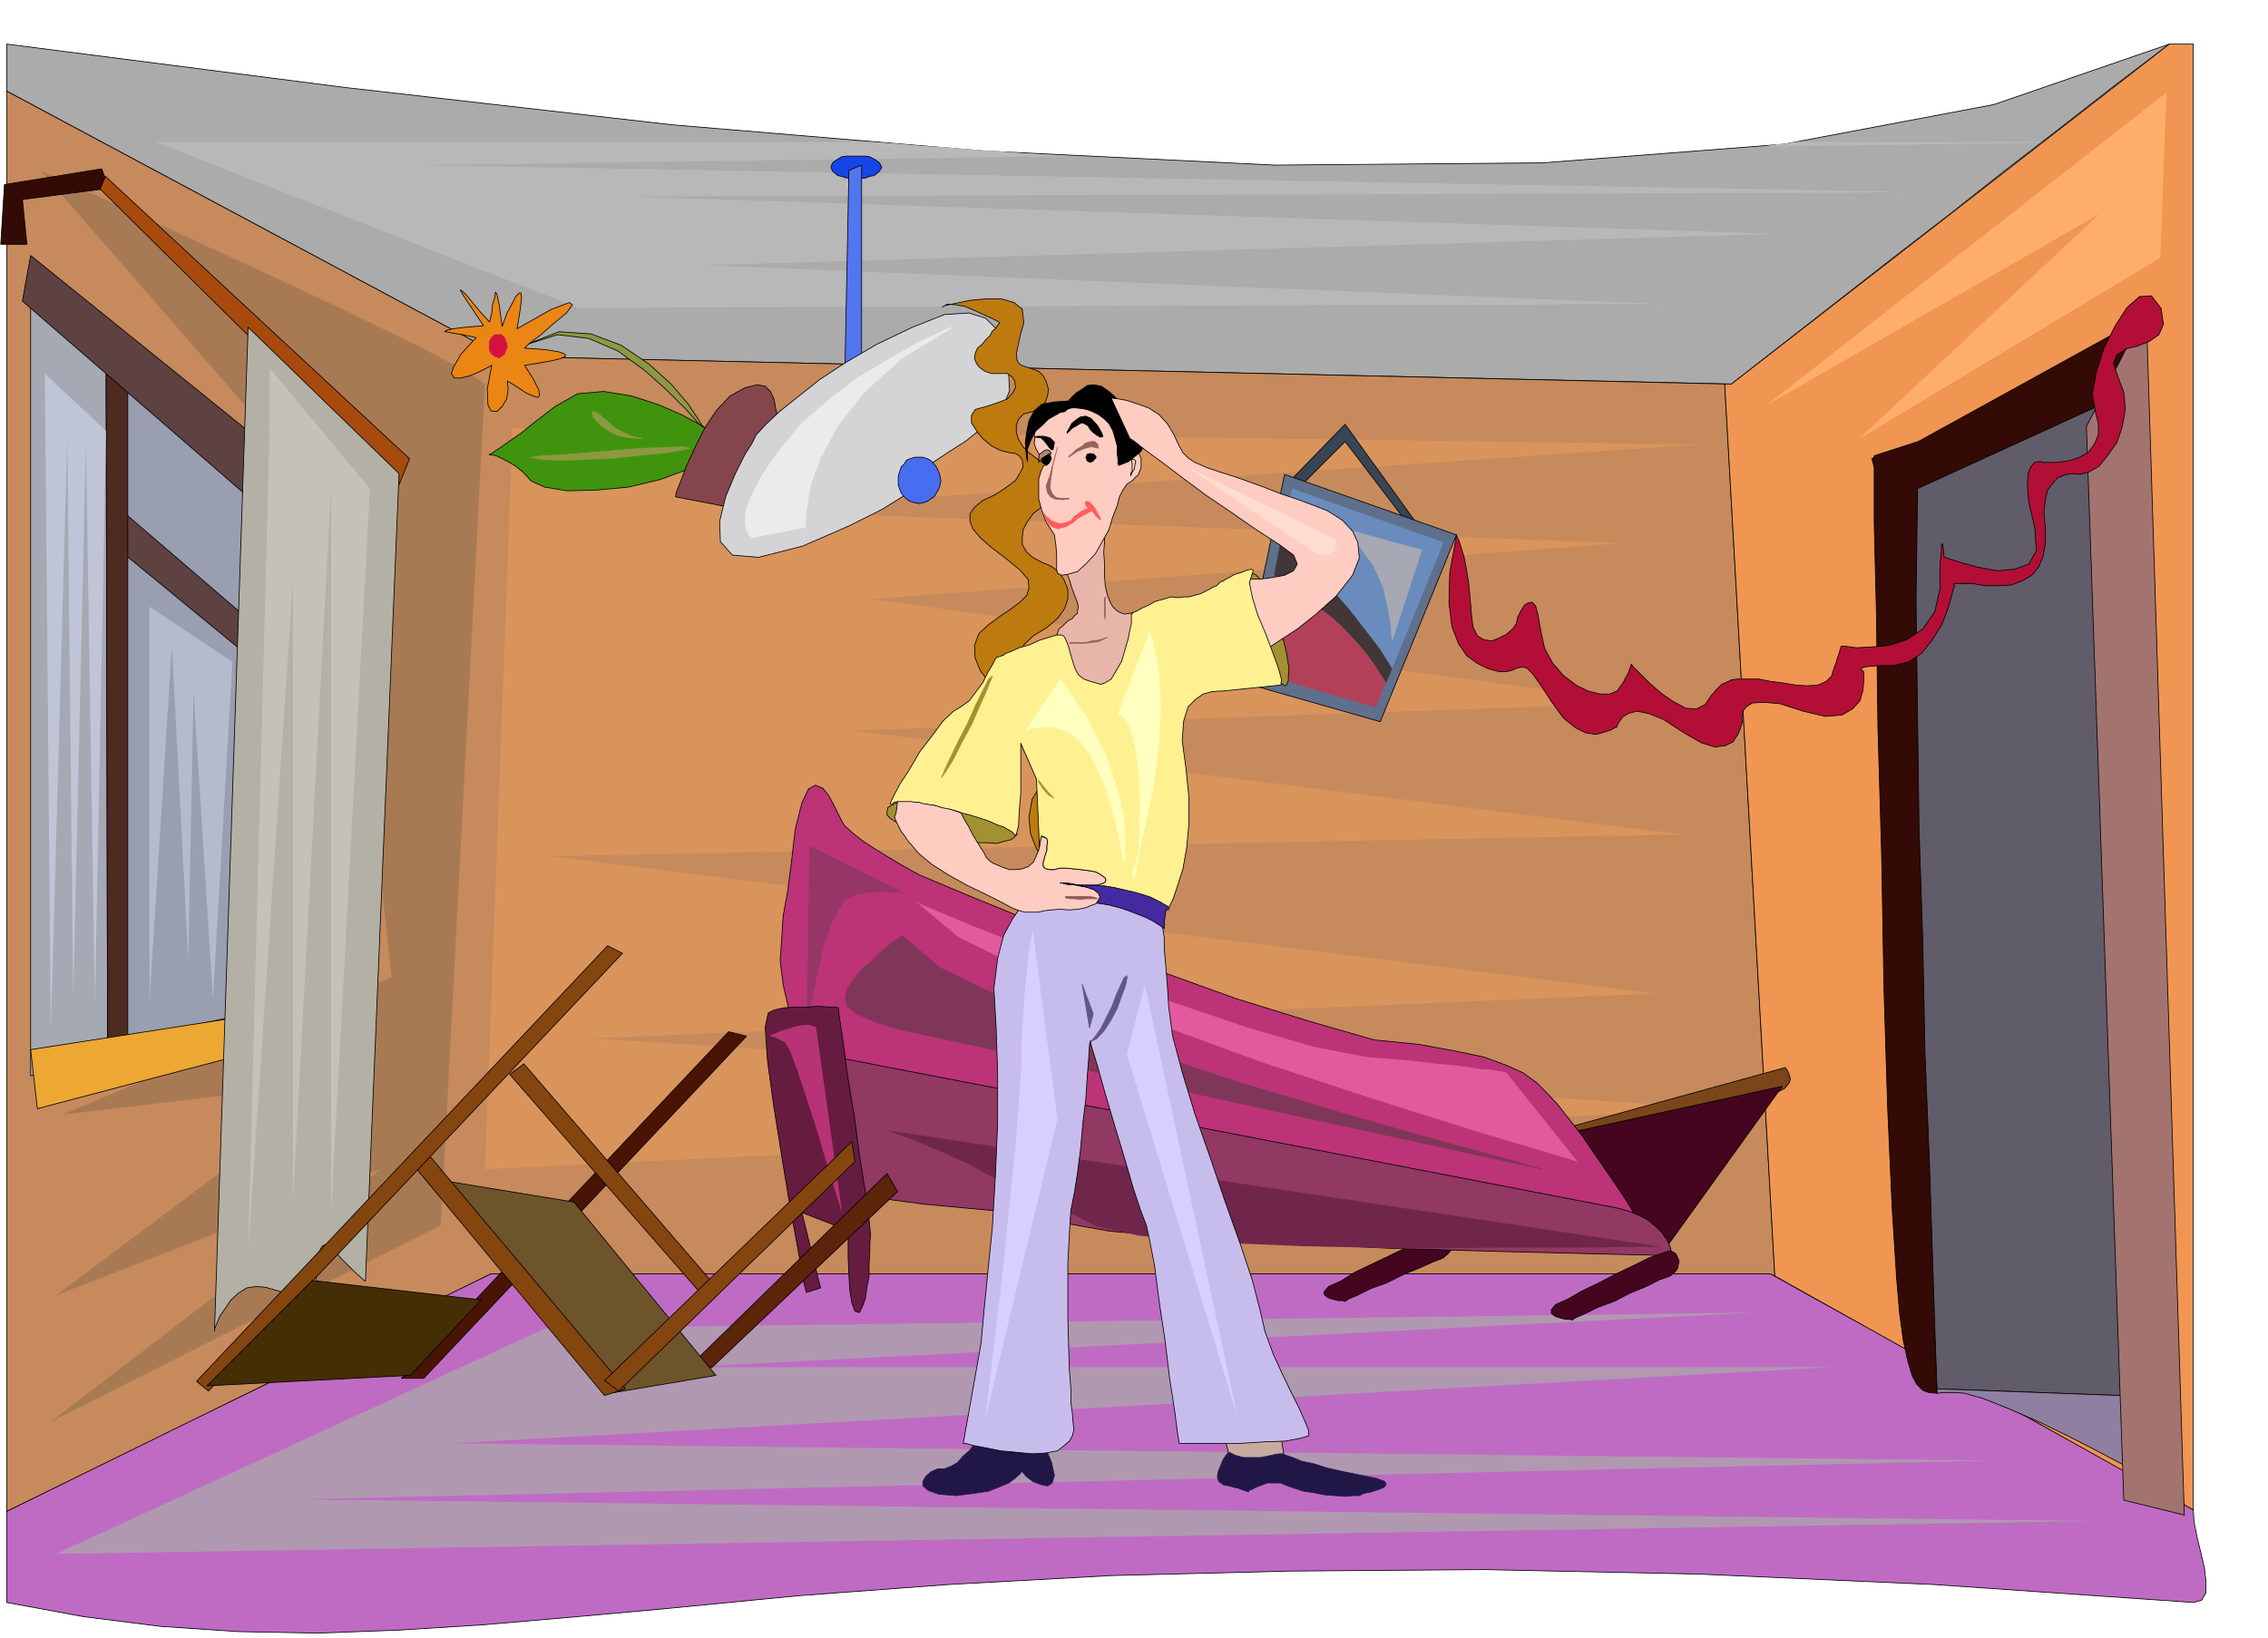 <svg xmlns="http://www.w3.org/2000/svg" fill-rule="evenodd" height="354.376" preserveAspectRatio="none" stroke-linecap="round" viewBox="0 0 3035 2193" width="490.455"><style>.pen0{stroke:#000;stroke-width:1;stroke-linejoin:round}.pen1{stroke:none}.brush11{fill:#330a05}.brush16{fill:#45051f}.brush22{fill:#5e4242}.brush37{fill:#8c9940}.brush39{fill:#a6a8b3}.brush47{fill:#85450f}.pen6{stroke:none}.brush59{fill:#ffccc2}.brush60{fill:#966359}.pen8{stroke:#966359;stroke-width:1;stroke-linejoin:round}.brush61{fill:#000}.brush63{fill:#a19133}.brush70{fill:#ffffbf}</style><path class="pen0" style="fill:#ababab" d="m2903 59-235 81-281 53-323 25-358 3-390-19-417-35-438-50L9 59v63l663 355 1645 37 73-57 73-57 73-57 74-57 72-57 74-57 73-57 74-56z"/><path class="pen1" d="m2456 255 97 2-97 1v-3zm0-60v-5h278-2l-1 1-275 4zm-2248-5h955l34 2 34 3 34 2 35 3 33 2 34 3 33 2 34 2-873 12 1895 34v3l-1616 5 1536 50-1433 42 1280 52-1449 5-566-222zm2248 0h-54l-6 1-6 1-6 1h-6l-6 1-6 1-6 1 96-1v-5z" style="fill:#b8b8b8"/><path class="pen0" style="fill:#bf6bc4" d="M9 2023v122l103 19 103 13 104 7 107 2 108-4 111-7 116-10 122-11 185-18 201-15 218-12 239-6 260-2 287 6 315 14 347 24 11-3 6-10v-15l-2-18-5-21-5-21-4-20-1-16-71-40-71-40-71-39-70-39-71-40-71-40-71-39-70-39H657l-81 39-81 40-81 40-81 40-81 39-81 40-81 40-81 40z"/><path class="pen1" style="fill:#b099b0" d="m75 2080 655-302 1617-21-1433 73h1537L605 1932l2059 23-2265 52 2404 29-2728 44z"/><path class="pen0" style="fill:#c78a5c" d="M2308 514 672 477 9 122v1901l648-318h1712l6 3-67-1194z"/><path class="pen1" style="fill:#a87a54" d="m649 514-59 1126-522 263 441-338-434 169 382-286-374 44 441-184-67-617L54 228l25 11 68 31 96 44 111 51 109 51 96 47 66 34 24 17z"/><path class="pen1" style="fill:#d9945c" d="m686 573 1588 22-1294 88 1191 44-1007 75 1036 139-1059 37 1111 139-1515 29 1478 184-1426 60 1522 94-1662 81 37-992z"/><path class="pen0" style="fill:#f09652" d="M2935 59h-32l-586 455h-9l67 1194 560 313V59z"/><path class="pen0" style="fill:#615c69" d="m2592 1859-3-69-3-76-3-79-2-76-4-70-4-58-4-43-3-21-6-35-2-70-1-99 2-117 1-126 3-123 2-114 2-92 247-83 51 1361-273-10z"/><path class="pen0" style="fill:#8f80a1" d="m2869 1975-9-5-22-11-32-17-37-19-41-20-39-17-35-14-25-7-11-1h-18l-8 1v-6l273 10 4 106z"/><path class="pen0 brush11" d="m2592 1865-11-1-8-3-8-8-6-11-6-20-6-27-5-37-4-47-6-94-6-134-5-162-3-174-5-172-2-153-3-122v-74l-3-12 3-2v-2l59-19 303-167-48 113-256 117-2 152 2 152 2 150 5 151 3 150 6 150 5 152 5 154z"/><path class="pen0" style="fill:#40940d" d="m966 587-7-5-18-11-27-15-32-14-37-12-37-6-35 3-30 17-26 20-20 16-16 11-11 8-8 5-4 3-3 1v1h4l5 1 8 4 8 4 10 6 10 8 11 12 18 8 30 5 39-1 43-4 42-10 38-14 29-19 16-22z"/><path class="pen0" style="fill:#85454d" d="m1002 684-98-19 1-6 6-15 8-21 11-24 13-26 16-24 18-19 20-11 16-4 11 2 7 7 5 11 2 12 3 12 3 11 5 8 2 8-3 15-8 16-9 20-11 17-9 15-7 10-2 5z"/><path class="pen0" style="fill:#384554" d="m1725 645 75-77 117 162-17-8-100-131-61 61-14-7z"/><path class="pen0" style="fill:#7a4519" d="m2389 1429 3 4 2 5 2 6-2 6-6 7-12 6-18 6-30 6-39 9-44 10-45 12-43 10-36 9-24 6-9 3v-22l301-83z"/><path class="pen0 brush16" d="m2226 1675 159-221-316 69 141 133 16 19zm-289-22 2 2 4 8v4l-1 6-4 5-7 6-13 5-18 8-22 9-22 11-22 8-18 9-12 5-4 3-3-1h-6l-8-2-6-2-5-4v-4l6-7 16-7 19-12 23-11 23-11 23-11 20-10 17-6 12-4 6 3z"/><path class="pen0" style="fill:#bd3378" d="m2192 1632-4-5-8-14-13-20-15-22-18-26-17-25-18-23-14-18-15-16-14-14-18-13-22-10-30-11-38-8-49-9-60-6-87-25-97-30-100-36-96-36-89-36-71-29-50-21-19-8-11-6-14-8-17-10-16-10-17-11-14-11-11-10-4-7-4-8-6-12-7-13-8-10-10-4-9 5-9 19-9 36-5 44-5 38-6 33-2 31-2 29 4 32 8 35 15 43 40 28 61 24 74 18 81 16 78 10 68 9 50 5 25 6 34 6 76 15 104 19 117 22 115 21 100 18 71 13 27 6z"/><path style="stroke:#803659;stroke-width:1;stroke-linejoin:round;fill:#803659" d="m1208 1253-4 2-9 6-13 10-13 13-15 13-12 14-9 14-2 13 3 9 11 9 14 7 18 7 16 5 15 4 10 2 5 1 841 183-35-10-92-25-131-37-151-45-154-51-138-51-104-50-51-43z"/><path style="stroke:none;fill:#963666" d="m1083 1132-4 265v-9l3-22 5-31 8-35 8-37 12-32 14-24 16-9 15-3 14-1h12l11 1h7l7 1 3 1 2 1-133-66z"/><path class="pen0" style="fill:#999eb0" d="m126 500 253 128v719l-253 53V500z"/><path class="pen1" style="fill:#b5bacc" d="m311 886-111-74v530l30-478 22 422 7-359 26 411 26-452z"/><path class="pen0 brush22" d="M146 669v56l202 166 10-40-212-182z"/><path class="pen0" style="fill:#a37370" d="m2842 2008-50-1437 80-157 51 1614-81-20z"/><path class="pen0" style="fill:#5e708c" d="m1847 966-186-53 58-278 230 81-102 250z"/><path class="pen1" style="fill:#698cbd" d="m1715 717 14-63 203 72-69 169-17-27-20-26-21-27-21-24-21-24-19-21-17-17-12-12z"/><path class="pen1" style="fill:#423638" d="m1705 770 10-53 12 12 17 17 19 21 21 24 21 24 21 27 20 26 17 27-8 19-7-10-6-10-4-6-4-5-4-6-4-5-13-15-14-15-16-15-16-12-18-14-16-12-15-11-13-8z"/><path class="pen1" style="fill:#b34059" d="m1841 947-164-48 28-129 13 8 15 11 16 12 18 14 16 12 16 15 14 15 13 15 4 5 4 6 4 5 4 6 6 10 7 10-14 33z"/><path class="pen0" style="fill:#b30f36" d="M1949 716v1l3 6 3 9 4 13 3 15 3 18 2 20 2 23 2 18 6 12 8 5 11 2 10-4 10-5 8-7 5-7 2-9 4-8 5-8 5-3 5-1 5 5 3 12 4 22 5 23 11 20 14 16 17 13 16 8 16 4h13l10-4 5-7 4-6 3-6 3-5 3-9 1-3 2 3 9 9 13 13 16 14 16 11 17 9 14 1 12-6 8-12 7-8 7-7 7-3 6-3 8-1h29l15 3 16 2 18 3 15 1 15-1 11-5 7-7 3-10 3-8 2-7 2-5 2-8 1-2h5l15 2 20-1 24-2 24-8 21-14 16-23 7-31v-32l2-18v-9l2-1v3l1 7v5l1 3 6 2 16 5 22 6 26 5 24-2 19-7 10-18-2-30-8-34-2-23 1-16 4-10 5-5 5-1h4l2 1h17l17-2 15-5 12-7 8-11 5-12v-15l-4-16-4-23 5-29 10-32 15-30 16-25 17-15 16-1 13 17 3 21-6 14-13 9-15 6-16 4-12 8-5 11 6 18 8 21 2 23-4 23-7 21-12 17-12 15-14 8-11 3-12-1-10 2-9 4-6 7-7 9-3 13-2 16 2 22v20l-3 18-6 14-9 11-12 7-15 6-17 1h-18l-18-3h-24l-1 1 2 2-2 4-3 12-5 17-8 20-12 19-14 18-18 12-20 5h-19l-13 1-8 1-3 2v2l3 2v12l-1 13-4 14-10 11-14 8-22 2-30-7-31-10-22-2-15 1-8 5-5 6-1 7v5l1 2-1 2-2 7-4 9-6 9-10 5-14 2-19-6-24-14-26-17-20-8-16-3-11 3-8 5-4 6-3 5v2l-3 1-5 3-9 3-11 3-14-2-14-7-16-13-16-22-15-23-10-14-8-8-6-1-7 1-6 3-8 2h-10l-15-4-14-7-14-10-11-16-9-23-4-31 1-41 9-51z"/><path class="pen0" style="fill:#913863" d="m2238 1681-32-1-84-2-121-3-139-4-145-7-130-7-102-9-56-10-36-10-47-6-54-5-54-5-53-7-44-10-32-16-14-22-3-27v-25l2-25 5-21 4-19 5-14 3-9 2-3 1051 203 15 4 15 6 11 6 11 9 8 8 7 10 4 9 3 12z"/><path class="pen0" style="fill:#661c40" d="m1122 1349 1 11 5 33 6 46 9 54 7 53 8 50 5 37 2 20-1 10v13l-1 15v17l-3 15-2 15-4 11-4 8-6-2-4-11-3-18-1-20-1-22v-37l-62-24 25 101-19 6-4-16-7-41-11-59-11-67-11-69-8-59-3-44 4-19 8-4 13-3 15-1h17l14-1 14 1h9l4 1z"/><path class="pen1" style="fill:#b83375" d="m1092 1375 35 249-3-10-8-25-11-36-12-41-14-43-12-36-10-27-7-11-6-3-4-2-4-2h-2l-3-1 1-2 6-2 7-3 10-3 9-3 11-2h9l8 3z"/><path class="pen0 brush16" d="m2241 1677 2 2 4 9-1 4-1 6-4 5-6 5-14 5-18 9-22 9-21 11-22 8-18 9-12 5-4 3-3-1h-6l-8-2-6-2-5-4v-5l6-7 16-7 19-11 23-11 23-12 23-11 20-10 17-6 12-4 6 3z"/><path class="pen0" style="fill:#1445e6" d="M1146 209h-14l-6 1-5 3-7 5-2 6 2 5 7 6 5 1 6 2 6 1 8 1 6-1 7-1 5-2 6-1 7-6 3-5-3-6-7-5-6-3-5-1h-13z"/><path class="pen0" style="fill:#5275f0" d="m1136 228 17-7v302l-23 6 6-301z"/><path class="pen0" style="fill:#d4d4d6" d="m1236 628 4-4 13-8 18-12 22-14 21-17 18-17 13-18 6-15-1-18-1-21-5-23-9-19-16-16-22-7-33 2-43 17-48 23-41 24-35 23-29 23-25 20-18 17-13 14-6 12-9 14-13 26-13 31-8 33 1 27 16 18 35 3 59-15 62-27 44-22 29-18 18-13 8-12 2-6-1-4v-1z"/><path class="pen0" style="fill:#476ef0" d="M1230 612h-6l-6 2-5 2-3 5-4 4-2 6-2 6v12l2 6 2 5 4 5 3 3 5 3 6 2 6 1 5-1 6-2 4-3 5-3 3-5 3-5 2-6 1-5-1-7-2-6-3-6-3-4-5-5-4-2-6-2h-5z"/><path class="pen0" style="fill:#bd7a0f" d="m1261 411 4-2 14-3 19-4 22-2h20l17 5 11 9 2 18-5 18-3 14-2 10 1 8 2 4 4 3 6 2 9 3 8 3 6 6 4 8 3 10-1 8-3 9-7 7-10 6-12 3-7 7-3 8v10l3 9 6 10 8 8 12 9 9 6 9 8 6 7 3 8-1 7-3 8-7 9-10 10-12 9-8 11-6 11-1 11v9l6 10 8 7 13 7 12 5 10 8 7 10 5 13v12l-4 13-9 13-15 13-18 11-12 11-7 11-1 11 3 9 11 10 17 8 25 9 23 8 16 11 10 13 5 16-2 15-4 17-9 14-11 15-14 13-12 15-11 15-8 17-6 14-2 14 2 12 8 11 7 7 5 7 3 6 1 5-1 6v3l-4-3-8-8-10-12-10-15-8-20-2-22 4-24 16-26 17-25 12-21 5-17v-13l-7-11-11-7-15-6-20-2-22-6-18-10-15-14-11-14-7-17-1-17 6-16 13-12 15-11 15-10 12-9 9-9 3-10-1-11-10-12-18-15-21-16-15-13-10-12-4-10v-10l6-9 11-9 17-8 15-10 12-9 6-10 4-8-1-9-3-5-6-4-8-1-12-3-12-6-12-10-8-10-7-11v-10l5-8 15-4 15-5 13-5 7-8 4-7-1-9-3-5-7-5h-21l-9-3-7-5-4-5-3-7 1-7 3-7 6-5 5-6 6-6 3-6 4-3 4-6 2-2-3-2-8-4-11-5-11-5-14-6-13-2-10-1-7 4z"/><path class="pen0 brush37" d="m705 461 43-17 43 3 40 15 37 25 30 27 23 27 14 21 6 10-7-6-16-18-25-25-30-27-36-26-39-17-42-5-41 13z"/><path class="pen0" style="fill:#eb8514" d="m702 489 19-3 17-3 12-3 7-3-1-3-8-3-18-3-28-2 6-6 16-12 17-15 17-14 8-11-4-3-24 9-46 26 4-25 2-16-1-7h-2l-5 5-5 10-7 13-6 17-4-29-3-14-2-3-1 7-3 10-1 11-2 9-1 3-11-12-10-12-9-11-6-6-3-2 3 6 10 15 18 27-24 2-16 2-9 2-3 2h2l9 2 13 2 18 4-20 22-10 17-3 9 4 6h8l13-3 14-6 15-8-6 32 1 21 4 8 8 1 7-7 6-10 2-13-1-11 13 8 12 8 9 4 7 2 2-3-1-7-7-14-12-19z"/><path class="brush37" d="m923 600-9-2-22 1-32 1-36 3-38 3-34 3-27 1-14 2 14 3 27 1 34-1 38-2 36-4 32-3 22-4 9-2zm-63-13-14-3-12-5-11-6-8-7-8-7-6-5-5-3h-2l-2 2 2 5 4 5 8 8 9 6 12 6 15 3 18 1z" style="stroke:#8c9940;stroke-width:1;stroke-linejoin:round"/><path class="pen0 brush39" d="M142 489 41 403v1037l103-21-2-930z"/><path class="pen0" style="fill:#4d2b21" d="M171 1414V513l-29-24 2 930 27-5z"/><path class="pen0" style="fill:#eda833" d="m50 1484-9-79 392-61v39L50 1484z"/><path class="pen0 brush11" d="M36 327H1l5-80 130-21 10 26-116 15 6 60z"/><path class="pen0 brush22" d="m41 342-11 61 348 302v-91L41 342z"/><path class="pen0" style="fill:#a84a0d" d="m141 236-7 17 400 396 14-35-407-378z"/><path class="pen0" style="fill:#b3b0a6" d="m332 438-45 1344v-3l3-7 4-10 7-10 8-12 10-9 11-7 13-2 12 1 14 4 14 4 13 5 10 2h9l5-6 3-10v-16l1-13 1-11 3-8 3-6 4-2 6 2 8 8 7 8 7 7 6 6 7 7 5 4 4 4 2 2 2 1 45-1081-202-196z"/><path class="pen0" style="fill:#4a1405" d="M537 1845h30l432-458-24-6-438 464z"/><path class="pen0" style="fill:#5c2408" d="m952 1831-19-12 254-248 14 24-249 236z"/><path class="pen0" style="fill:#6e542b" d="m816 1865 142-24-190-232-171-28 219 284z"/><path class="pen0 brush47" d="m556 1563 17-18 264 314-28 9-253-305z"/><path class="pen0 brush47" d="m279 1862-16-13 550-583 20 10-554 586z"/><path class="pen0" style="fill:#452e05" d="m418 1714-141 141 272-14 95-101-226-26z"/><path class="pen0 brush47" d="m934 1727 17-13-250-290-19 14 252 289z"/><path class="pen0 brush47" d="m828 1862-19-14 331-320 4 27-316 307z"/><path style="stroke:#d41240;stroke-width:1;stroke-linejoin:round;fill:#d41240" d="M668 448h-6l-4 4-3 5v12l3 5 4 3 6 2 3-2 4-3 2-5 2-5-2-7-2-5-4-4h-3z"/><path class="pen6" style="fill:#ffad6b" d="m2899 124-536 419 447-257-323 302 404-243 8-221z"/><path class="pen6" style="fill:#ebebed" d="m1277 437-8 2-19 9-29 14-34 20-39 23-38 29-37 32-30 36-23 33-14 27-8 20-1 16 1 10 3 7 3 3 2 2 73-14-1-8 2-19 5-30 14-37 23-43 35-44 51-46 69-42z"/><path class="pen6" style="fill:#bfc4d6" d="m142 577-82-77 8 882 22-794 8 746 17-739 12 749 15-767z"/><path class="pen6" style="fill:#c4c2b8" d="m361 566-29 1110 60-897v830l51-955v970l52-970-134-161v73z"/><path class="pen6" style="fill:#e3599e" d="m1227 1208 19 8 52 22 77 30 93 37 100 36 100 34 89 26 72 14 52 4 43 5 32 3 25 4 16 1 11 2 6 1 2 1 95 119-36-11-94-28-134-42-155-51-159-58-142-57-109-54-55-46z"/><path class="pen6" style="fill:#70264a" d="m1187 1513 1036 156h-30l-77 1h-111l-129 1-134-3-122-5-96-9-55-12-28-14-21-10-17-7-12-4-9-4-6-1h-3l-4-3-9-6-16-9-21-11-27-15-31-14-37-16-41-15z"/><path class="pen6 brush39" d="m1761 697 142 39-40 123-1-7-1-15-4-23-6-27-13-29-18-25-25-23-34-13z"/><path class="pen0" style="fill:#c7ab9e" d="m1636 1915 14 51 70-7-7-43-77-1z"/><path d="m1318 1916-2 2-4 5-7 8-7 10-9 8-8 9-9 5-8 3h-9l-9 4-7 6-4 7v6l7 6 14 5 23 2 24-3 20-3 15-6 12-5 8-6 6-5 3-4h1l5 6 9 7 10 4 10 2 6-4 3-10-4-18-11-26-14-25-13-13-13-4-12 3-11 6-8 8-6 6-1 4zm327 28-2 1-3 4-4 6-3 8-3 7-1 7 2 6 7 5 7 1 7 2 5 1 5 2 6 2 3 1v-2l4-1 5-3 8-3 8-3h18l9 4 9 3 12 4 14 2 15 3 14 1 13 1 11-1h8l6-3 10-2 9-3 8-3 3-4-2-4-11-4-19-4-25-5-22-5-19-6-15-3-12-5-9-3-5-2h-4l-6 1-9 2-10 2h-23l-11-3-8-4z" style="stroke:#211747;stroke-width:1;stroke-linejoin:round;fill:#211747"/><path class="pen0" style="fill:#e8b5ab" d="m1479 716-1 2v9l-1 12 1 15v15l1 15 3 13 4 10 3 5 5 5 5 3 6 2 6-1 7-1 9-3 10-4-2 7-6 22-11 29-14 33-17 28-16 20-16 5-13-15-9-20-7-18-7-16-3-14-3-13 1-10 3-9 6-5 6-6 6-3 3-4 4-3v-4l1-4-1-6-2-5-3-8-3-8-2-7-2-6-3-6-1-4v-3l53-44z"/><path class="pen0 brush59" d="m1402 621-6 3-3 7-3 10v27l4 15 6 16 11 17 2 14 1 13v19l1 5 5 3 8-1 14-4 12-11 12-13 9-16 9-16 5-17 6-15 3-12 4-8 6-9 8-5 3-4 4-3 2-5 2-5v-12l-2-5-1-3-6-5-5 3-6 5-5 5-4 5-1 2v-5l2-11v-17l-1-16-5-17-8-12-15-7-20 3-24 3-16 6-13 6-6 7-5 7-1 7-1 6 1 6-1 6 2 7 4 7 5 7 4 4 3 3z"/><path class="pen8 brush60" d="m1430 612 1-2 4-3 5-5 7-4 6-5 7-2h5l4 4 1 5-4-1-6-1-8 2-10 4-12 8z"/><path class="pen0 brush61" d="m1459 607 5 1 3 4-4 5-4 2-4-2-2-5 2-4 4-1zm-31-27v-2l3-5 3-6 6-5 6-4 7-1 7 3 9 10 5 9 2 5-2 1h-2l-5-3-4-3-3-3-1-1-3-5-5-3-4-1-5 3-7 4-7 7z"/><path class="pen8 brush60" d="m1415 599-11 41-1 1-1 4-2 5 1 6 1 4 4 5 6 3 11 1 2-1h5l1-1h-12l-6-1-5-5-3-8 1-11 3-19 6-24z"/><path class="pen0 brush61" d="m1385 585 3-1h9l8 2 6 6-1 6-1 4h-2l-2-2-4-5-3-4-5-5-8-1zm15 21 5 2 2 6-3 6-4 3-5-4-1-5 1-6 5-2z"/><path style="stroke:#ff5e5e;stroke-width:1;stroke-linejoin:round;fill:#ff5e5e" d="m1397 687 2 3 8 7 5 2 6 2 7-1 8-3 5-6 5-3 3-3 4-2 4-2 4 1-1-1-3-3-2-5 2-2 4 1 7 8 2 4 3 5 2 4 1 3-2-1-4-4-4-5-1-2-4 1-7 4-9 5-7 6-4 2-4 3-6 1-5 2-6-2-5-3-5-7-3-9z"/><path class="pen0" fill="none" d="m1510 615 2-1 5 1h1l2 3-1 3-1 7-3 4-1 3-1 1v1-3l2-3v-11l-1-5h-4"/><path d="M1510 615h1v1h-1z"/><path class="pen0 brush61" d="m1375 618-1-4-1-9-1-13 2-14 3-15 7-13 10-9 17-3 15-1 9-1h5-6l-3 1v-2l4-4 5-5 8-5 7-5 9-1 10 2 10 7 8 7 6 7 5 5 4 5 3 4 1 2 2 1 5 4 7 5 7 9 3 9-1 11-8 12-16 13-13 5-1-3v-5l-1-9v-9l-3-11-3-10-5-9-6-6-8-6-8-4-8-3-6-1-8-1h-6l-6 2-3 3-6 1-7 4-9 5-8 8-9 8-6 11-5 13v17z"/><path class="pen0" fill="none" d="M1502 549v1l1 4v5l2 8v15l-1 6-2 6-2 4 4-1 2-4 2-3 2-4 2-5v-12l-1-5v-4l-4-8-5-3"/><path d="M1502 549h1v1h-1z"/><path class="pen8 brush60" d="m1431 861 1-1h21l8-2 8-1 7-2 6-2-6 3-7 3-8 1-8 1h-22zm48-62-1 2v23l1 5v-30z"/><path class="pen0 brush63" d="m1677 768 3 1 4 4 5 6 5 10 5 10 5 13 5 14 5 16 3 14 4 15 2 12 2 12-1 9v7l-2 5-2 2-4-2-4-5-5-7-4-8-6-12-5-12-5-15-3-14-6-16-3-14-3-13v-10l-1-10 1-7 2-4 3-1zm-403 310 17 3 16 4 14 4 14 6 10 5 9 6 5 5 2 6-3 3-5 4-9 2-10 3-14-1h-14l-17-1-17-2-18-4-16-4-15-5-12-5-11-6-8-5-5-5v-4l1-6 5-3 8-4 11-1 12-1 16 1 16 1 18 4z"/><path class="pen0" style="fill:#c7bded" d="m1390 1200-4 1-8 4-12 9-11 16-12 22-8 31-5 40 3 52 2 60v69l-3 70-4 68-6 60-5 50-3 33-1 12-24 135h3l11 3 16 3 20 4 21 2 21 2 18-1 16-3 9-7 7-6 4-7 2-8-1-10-1-12-2-15v-18l-2-26-1-31-1-36v-77l2-37 2-32 5-25 4-26 4-31 3-34 4-33 2-31 2-25 1-17 1-5 2 9 8 26 10 36 13 44 13 43 12 41 10 30 7 18 4 18 7 36 6 47 8 53 6 50 7 45 4 31 2 12h83l31-2 28-1 21-4 10-3v-8l-5-12-8-18-10-20-12-25-12-26-11-30-7-30-10-39-16-48-20-56-20-59-21-60-17-56-13-49-5-38-2-31-2-25-2-22v-15l-2-12-1-8v-6l-7-2-17-5-25-6-28-6-30-7-26-4-21-2-11 3z"/><path d="m1508 1306-4 3-4 9-6 13-6 16-8 16-7 14-8 11-6 7 9-5 10-11 9-14 8-15 6-17 5-13 2-10v-4zm-50 70 5-19-15-40 10 59z" style="stroke:#615787;stroke-width:1;stroke-linejoin:round;fill:#615787"/><path class="pen0" style="fill:#b58278" d="M1407 607h-2l-5 3-5 3-3 3-2 2v1-6l1-5 3-2 2-2 4-2 4 1 3 4z"/><path class="pen0 brush59" d="m1286 1088 4 8 6 10 5 10 6 10 5 8 5 8 3 6 4 4 4 3 7 3 7 3 9 3h8l9-1 8-3 7-6 4-9 3-7 1-6 1-5 1-7 6 1 2 2 1 4-1 5v6l-3 9-1 5-1 2v5l1 2 3 2 4 1h7l7-2h9l9 1 10 1 8 1 7 1 5 1 2 1 4 2 7 5 1 3-1 3-4 2-8 2h-21l-9-1h-6l-6-1-3-1h-3 8l8 1 10 3 9 1 9 3 6 3 4 4-1 6-6 7-6 2-7 3-10 2-12 1-13-1-11 1-9 1-9 2h-17l-8-2-8-3-6-3-13-7-20-10-23-11-25-14-22-14-18-15-10-12-2-2-3-4-4-6-4-5-4-8-3-6-2-6 2-4 1-7 1-9 5-2 9 1h9l12 3 11 2 13 3 12 3 14 5zm386-312 4-1h12l15-2 16-3 12-6 5-9-5-12-19-14-31-20-33-23-34-23-31-23-29-22-22-16-15-12-5-3-25-54h2l8 1 11 2 15 5 14 5 14 9 11 12 9 15 6 13 6 11 7 7 9 6 7 3 9 4 9 3 12 4 13 4 20 7 22 8 23 9 21 7 19 7 13 5 5 2 3 1 10 6 12 8 13 14 7 15 2 21-9 23-22 28-28 25-24 19-20 13-15 10-13 5-8 4-5 1-1 1-2-100z"/><path style="stroke:#8f5c52;stroke-width:1;stroke-linejoin:round;fill:#8f5c52" d="m1469 1203-5-2-6-1h-32v2h1l5 1h6l8 1 7-1h16z"/><path class="pen0" style="fill:#fff091" d="m1515 822 1-2 5-2 7-4 9-4 9-5 11-3 10-3 10 1 7-1h7l7-2 8-2 6-3 6-3 5-3 5-2 4-4 3-2h2l2-2 6-3 7-4 10-3 7-3 6-1 2 2-2 6-3 10 4 20 7 23 11 26 9 24 8 22 4 15-1 7-78 8h-6l-9 1-11 3-10 7-10 10-6 19-2 26 5 37 4 39v36l-3 32-5 28-7 22-6 18-5 10-1 5-93-24-6-3-8-3-9-2-8-1-9-2-6-1h-6 3l3 1 6 1h6l9 1h21l8-2 4-2 1-3-1-3-7-5-4-2-2-1-5-1-7-1-8-1-10-1-9-1h-9l-7 2h-7l-4-1-3-2-1-2v-5l1-2 1-5 3-9v-6l1-5-1-4-2-2-5-2-1 2-1 5-1 8-4-91-21-48v67l-2 23-1 20-3 12-2 1-3-4-5-3-7-4-9-3-11-5-12-4-13-4-12-3-1-1h-1l-6-2-4-1-3-1h-1l-5-1-5-1-9-3-8-1-4-1h-3l-6-2h-5l-6-1h-18l-5 1-1 2h-4l4-9 9-17 13-20 14-24 17-22 14-19 14-13 10-6 11-8 9-12 9-12 7-14 6-10 4-8 2-2 9-3 2-2 8-3 11-5 14-4 13-6 13-4 10-3h7l3 2 3 6 3 8 3 11 3 10 3 9 4 7 6 5 4 2 6 2 7 2 7 2 6-2 8-5 6-10 8-14 5-17 4-14 2-11 2-8v-13h1z"/><path class="pen0" style="fill:#4529a1" d="m1467 1185 12 1 12 2 13 3 13 3 11 3 12 4 12 6 12 7-4 6-1 7-1 7v9l-7-5-8-5-10-5-10-4-13-5-12-4-15-4-15-2 4-8-2-5-6-5-9-3-11-3-10-2-10-1h-5 3l3 1 6 1h6l9 1h21z"/><path class="brush63" d="m1328 905-5 4-7 14-10 20-11 25-12 23-11 23-8 17-4 10 6-9 10-16 11-22 13-24 11-25 9-20 6-15 2-5zm82 163-7-4-7-8-6-9-1-3 2 2 7 9 7 8 5 5z" style="stroke:#a19133;stroke-width:1;stroke-linejoin:round"/><path class="brush70" style="stroke:none" d="m1419 908-48 72 2-2 9-3 13-2 16 1 17 5 18 14 16 23 16 36 11 36 7 28 4 21 3 15v14l-1 2v1l1-6 2-14 1-24-2-31-9-39-15-44-25-50-36-53z"/><path class="brush70" style="stroke:#ffffbf;stroke-width:1;stroke-linejoin:round" d="m1539 845-43 111 4 1 5 4 6 10 5 14 5 22 3 30 2 40-1 37-1 27-2 17-2 11-3 4-1 2h-1l2-10 7-25 9-38 10-47 7-53 3-55-3-54-11-48z"/><path d="m1382 1245-1 4-2 12-3 18-2 25-3 27-2 31-2 32v32l-3 43-5 65-8 77-8 82-9 76-8 66-5 44-2 18 96-399-33-253zm274 652-124-579-24 93 148 486z" style="stroke:none;fill:#d9cfff"/><path style="stroke:#ffdecf;stroke-width:1;stroke-linejoin:round;fill:#ffdecf" d="m1788 723-193-94 167 112h9l6 1 5-2 4-3 2-6v-8z"/></svg>
